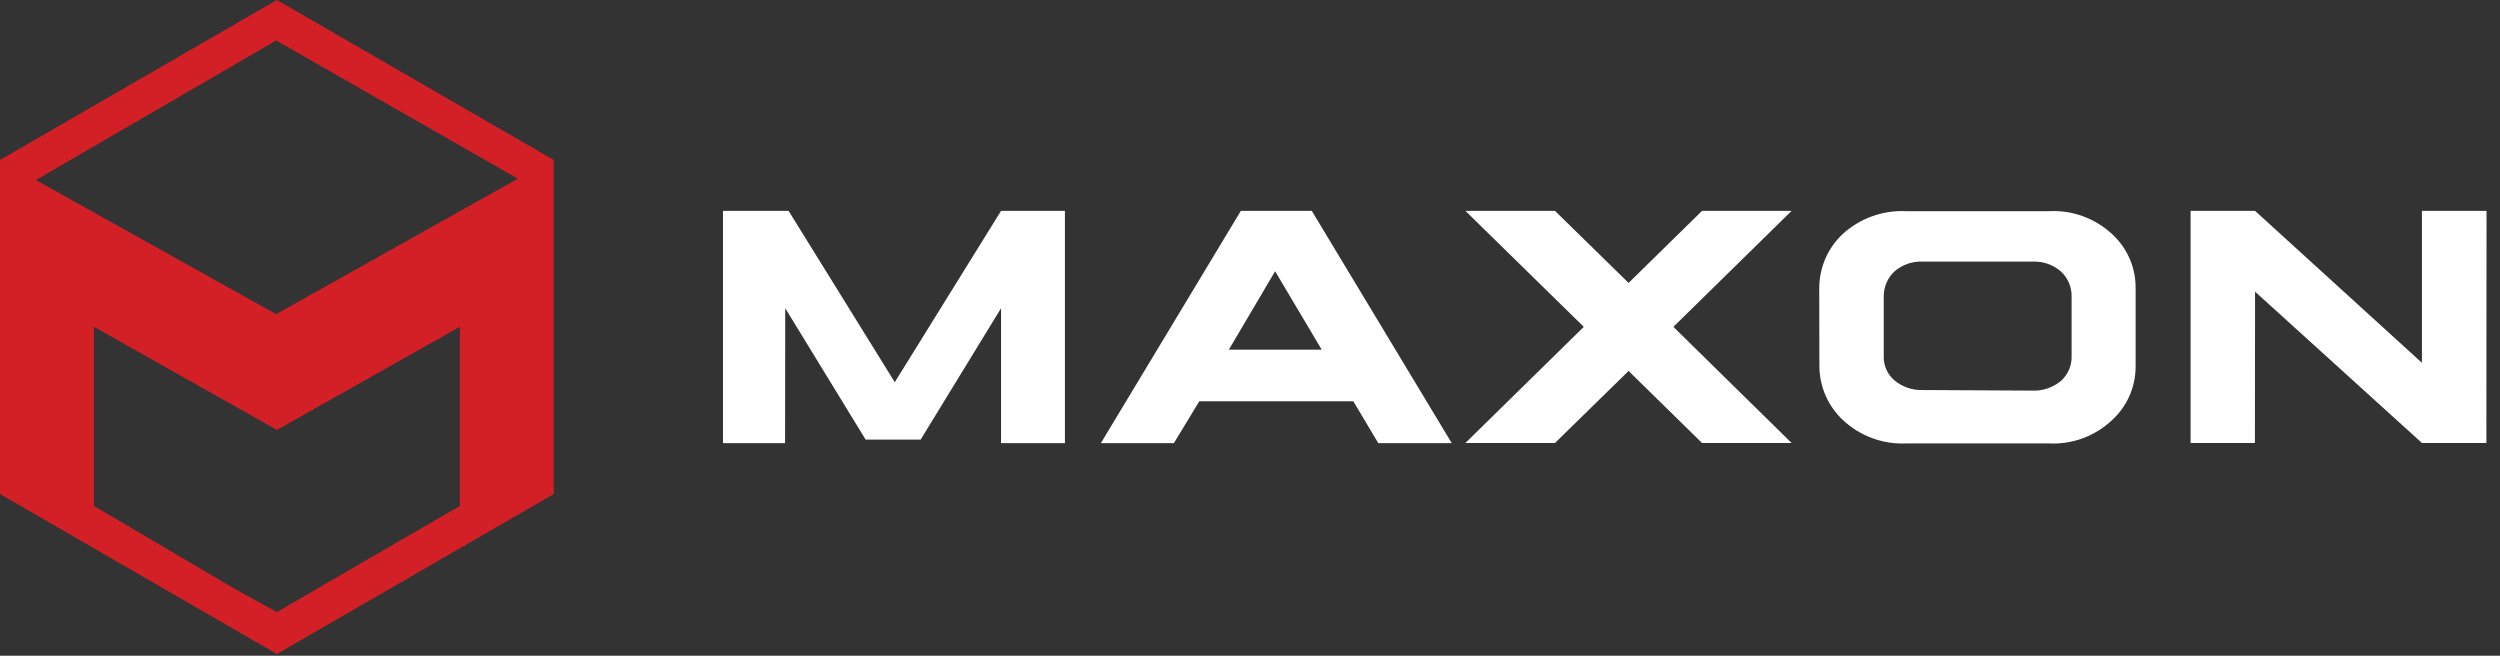 <?xml version="1.0" encoding="UTF-8" standalone="no"?>
<!DOCTYPE svg PUBLIC "-//W3C//DTD SVG 1.1//EN" "http://www.w3.org/Graphics/SVG/1.1/DTD/svg11.dtd">
<svg width="100%" height="100%" viewBox="0 0 305 80" version="1.1" xmlns="http://www.w3.org/2000/svg" xmlns:xlink="http://www.w3.org/1999/xlink" xml:space="preserve" xmlns:serif="http://www.serif.com/" style="fill-rule:evenodd;clip-rule:evenodd;stroke-linejoin:round;stroke-miterlimit:2;">
    <rect x="0" y="0" width="305" height="80" fill="#333333" stroke="none"/>
    <g transform="matrix(0.158,0,0,0.158,0,0)">
        <path d="M213.792,0L0,123.525L0,381.457L213.792,504.983L427.584,381.457L427.584,123.525L213.792,0ZM269.849,440.096L213.792,472.635L181.281,454.674L72.512,390.707L72.512,252.309L213.792,331.981L355.071,252.309L355.071,390.707L269.849,440.079L269.849,440.096ZM213.22,242.574L27.656,139.04L213.22,31.237L399.841,137.964L213.22,242.556L213.22,242.574Z" style="fill:rgb(211,32,39);fill-rule:nonzero;"/>
    </g>
    <g transform="matrix(0.158,0,0,0.158,0,0)">
        <path d="M710.871,339.444L668.407,339.444L606.316,237.993L606.194,342.186L558.251,342.186L558.251,162.833L608.934,162.833L690.896,295.122L772.962,162.833L822.275,162.833L822.275,342.186L772.962,342.186L772.962,237.993L710.871,339.444Z" style="fill:white;fill-rule:nonzero;"/>
    </g>
    <g transform="matrix(0.158,0,0,0.158,0,0)">
        <path d="M1120.99,342.186L1012.9,162.833L958.11,162.833L850.018,342.186L906.405,342.186L926.032,309.855L1044.98,309.855L1064.26,342.186L1120.99,342.186ZM948.868,269.993L984.587,209.445L1020.55,269.993L948.868,269.993Z" style="fill:white;fill-rule:nonzero;"/>
    </g>
    <g transform="matrix(0.158,0,0,0.158,0,0)">
        <path d="M1919.88,342.064L1870.12,342.064L1741.25,225.203L1741.13,342.064L1691.47,342.064L1691.47,162.815L1741.23,162.815L1870.1,280.145L1870.1,162.815L1919.98,162.815L1919.86,342.064L1919.88,342.064Z" style="fill:white;fill-rule:nonzero;"/>
    </g>
    <g transform="matrix(0.158,0,0,0.158,0,0)">
        <path d="M1404.75,222.461C1404.75,206.669 1411.27,191.571 1422.78,180.759C1436.13,168.542 1453.8,162.173 1471.87,163.058L1581.9,163.058C1599.95,162.052 1617.62,168.455 1630.87,180.759C1642.54,191.415 1649.13,206.53 1649.02,222.339L1649.02,283.113C1649.02,298.801 1642.43,313.76 1630.87,324.346C1617.74,336.806 1600.09,343.331 1582.03,342.394L1471.87,342.394C1453.82,343.21 1436.2,336.702 1423.01,324.346C1411.46,313.552 1404.89,298.454 1404.85,282.644L1404.73,222.444L1404.75,222.461ZM1569.35,301.63C1577.26,301.907 1585.01,299.304 1591.15,294.324C1596.76,289.43 1599.87,282.245 1599.59,274.783L1599.59,229.09C1599.76,221.628 1596.68,214.443 1591.15,209.445C1585.09,204.274 1577.29,201.619 1569.35,202.018L1484.54,202.018C1476.67,201.636 1468.96,204.291 1462.97,209.445C1457.48,214.478 1454.41,221.645 1454.53,229.09L1454.53,274.783C1454.24,282.106 1457.36,289.152 1462.97,293.855C1469.04,298.836 1476.71,301.439 1484.54,301.161L1569.35,301.612L1569.35,301.63Z" style="fill:white;fill-rule:nonzero;"/>
    </g>
    <g transform="matrix(0.158,0,0,0.158,0,0)">
        <path d="M1383.4,162.815L1314.24,162.815L1257.51,218.452L1200.67,162.815L1131.5,162.815L1222.93,252.379L1131.5,342.064L1200.67,342.064L1257.51,286.428L1314.24,342.064L1383.4,342.064L1292.1,252.379L1383.4,162.815Z" style="fill:white;fill-rule:nonzero;"/>
    </g>
</svg>
